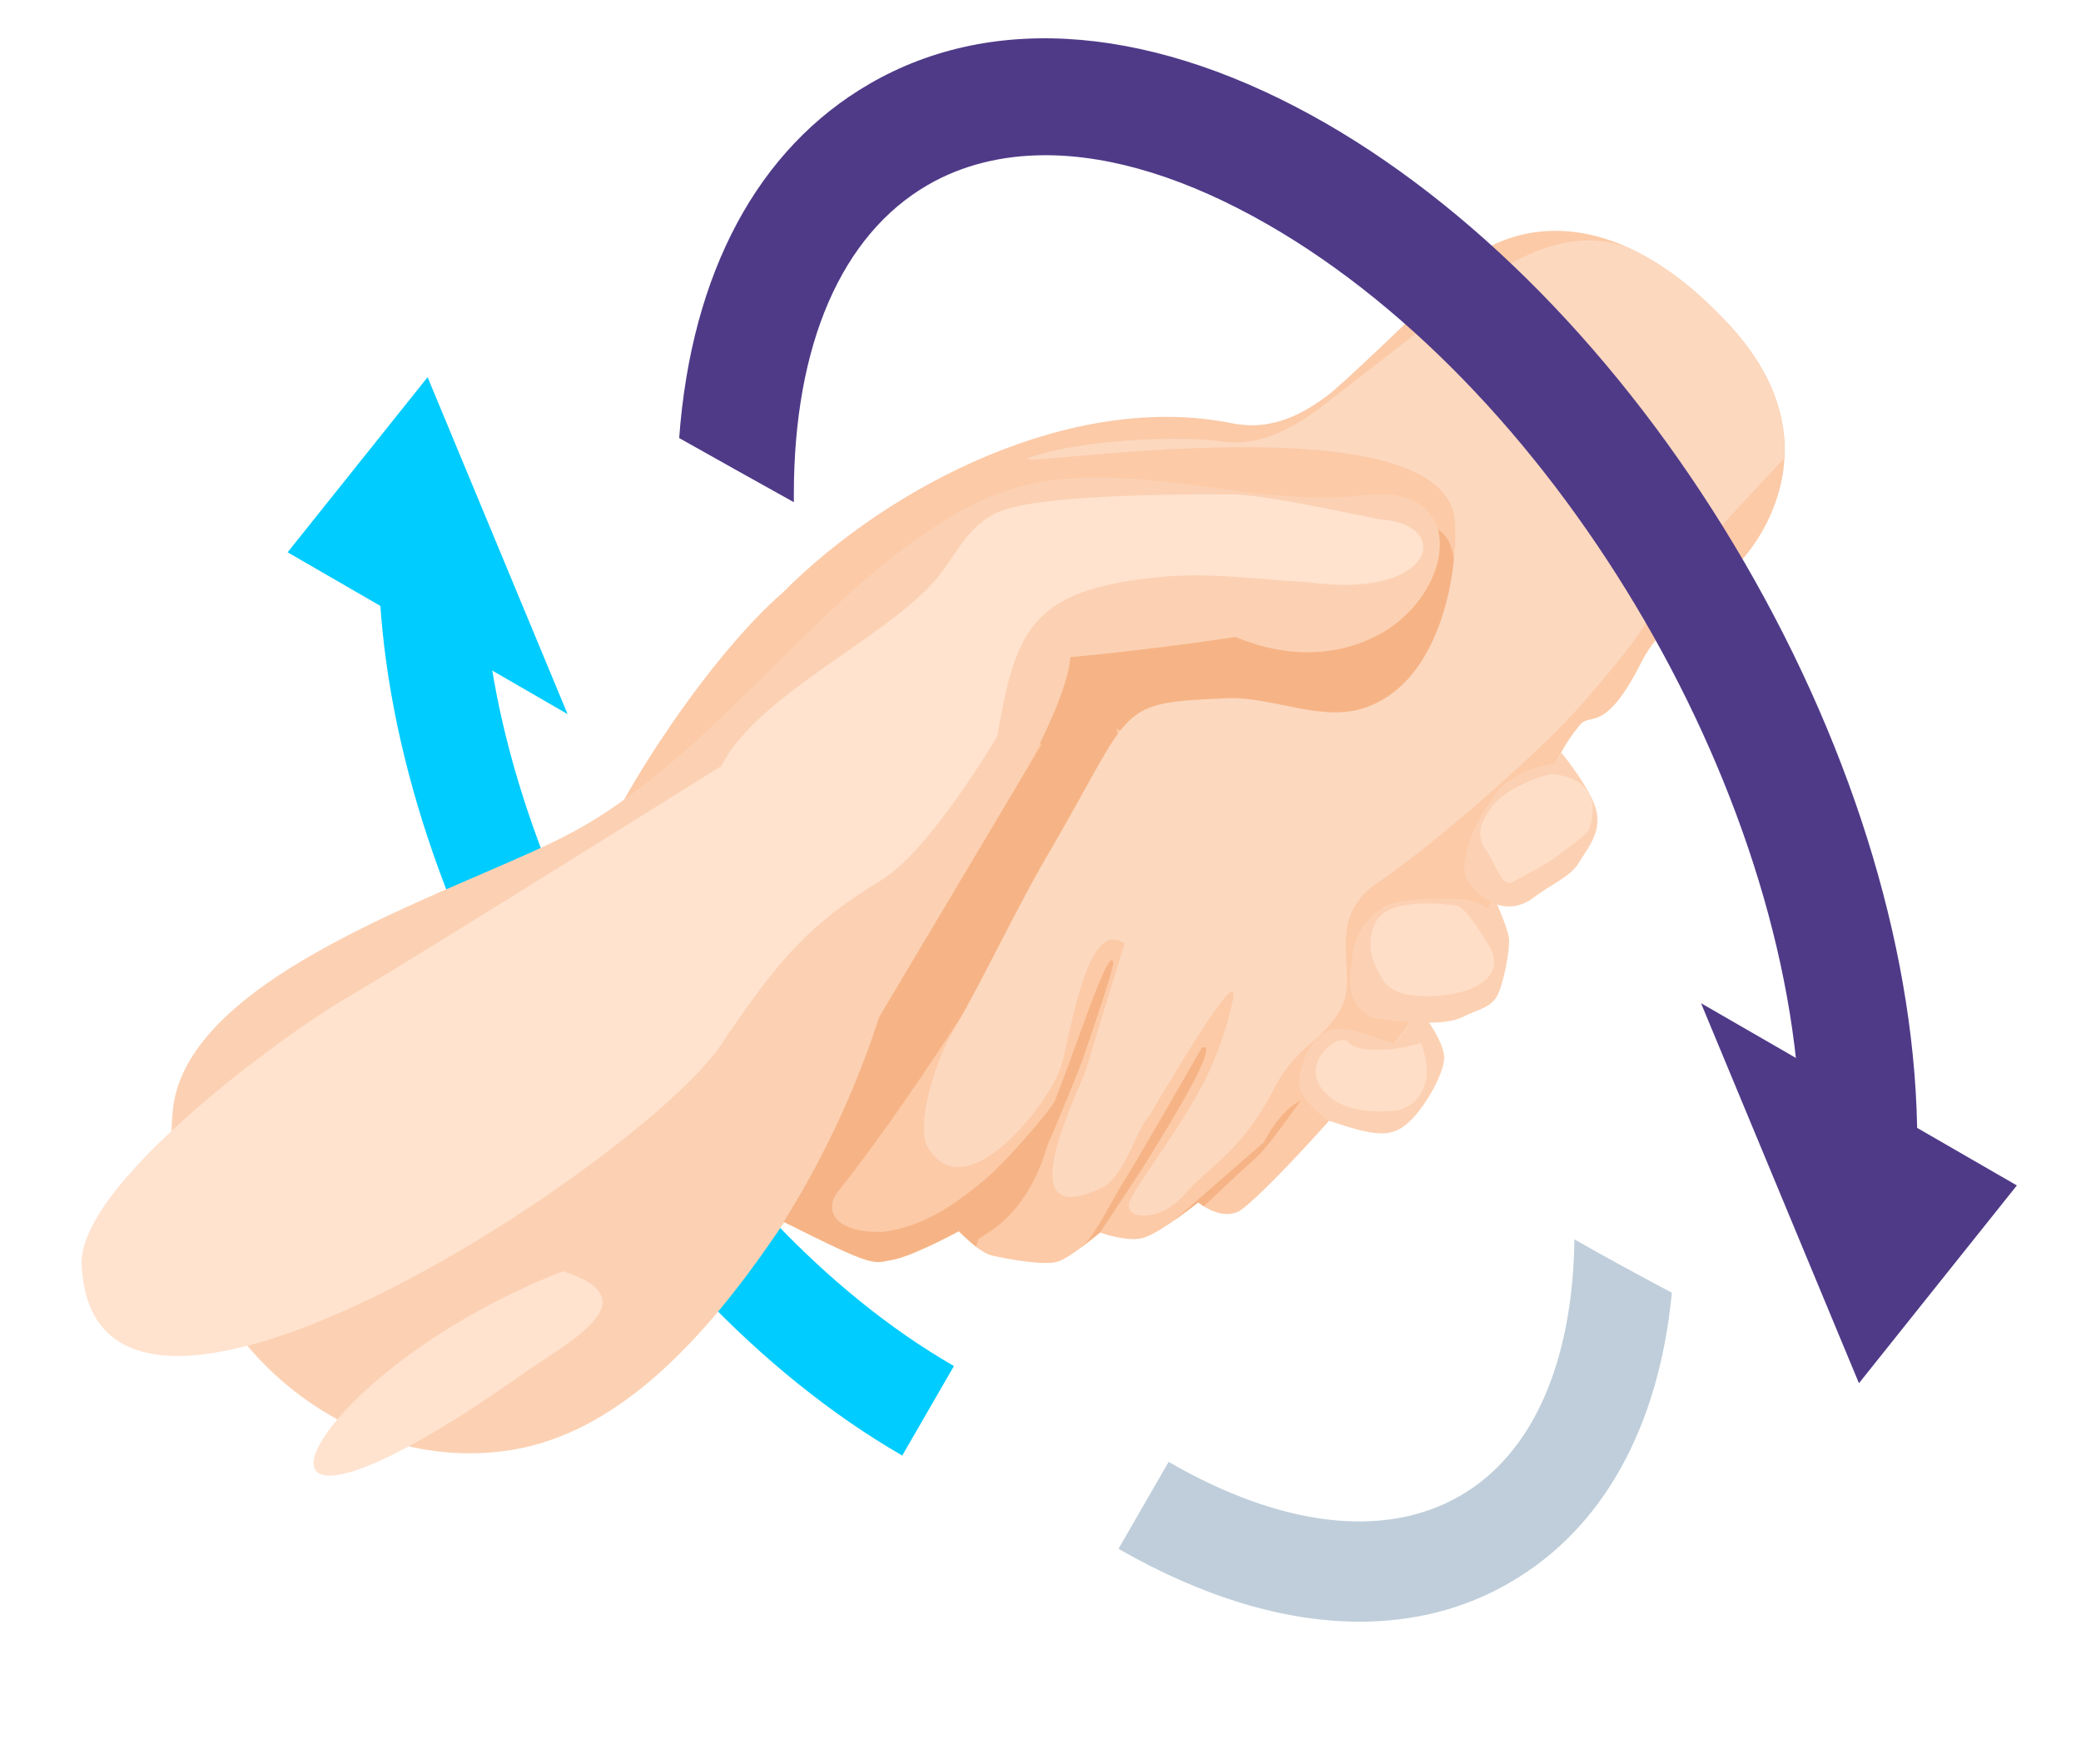 <svg xmlns="http://www.w3.org/2000/svg" width="105" height="89" viewBox="0 0 105 89" fill="none"><path d="M90.038 23.102C89.891 25.997 88.118 27.998 87.875 28.264C87.853 28.286 87.845 28.293 87.845 28.293C85.379 30.243 83.525 32.001 82.868 33.315C80.97 37.111 80.246 35.893 79.699 36.594C79.153 37.303 78.658 37.783 76.952 42.037C75.254 46.291 72.868 49.083 71.081 51.667C69.294 54.26 63.378 60.758 62.433 61.15C61.48 61.541 60.468 60.662 60.468 60.662C60.468 60.662 58.467 62.28 57.618 62.472C56.776 62.656 55.513 62.184 55.513 62.184C55.513 62.184 54.021 63.461 53.342 63.661C52.655 63.867 50.705 63.498 50.048 63.343C49.745 63.277 49.361 63.004 49.044 62.738C48.674 62.427 48.386 62.125 48.386 62.125C48.386 62.125 46.215 63.306 45.122 63.55C44.029 63.794 42.641 63.077 38.025 60.766C37.737 60.618 37.478 60.419 37.264 60.175C33.897 56.482 37.508 42.17 37.508 42.17C21.168 57.06 32.444 36.028 39.472 29.918C44.91 24.453 54.151 19.744 62.145 21.351C63.467 21.61 64.966 21.477 66.982 19.956C67.735 19.387 70.859 16.403 74.485 12.866C74.485 12.866 74.508 12.851 74.537 12.822C74.81 12.622 76.103 11.758 78.104 11.655C80.364 11.544 83.54 12.408 87.188 16.315C89.514 18.803 90.142 21.152 90.046 23.094L90.038 23.102Z" fill="#FCCAA7"></path><path d="M72.088 26.595C72.088 26.595 74.254 26.398 73.072 31.962C72.26 33.934 70.797 37.695 68.936 37.673C67.083 37.651 62.043 36.836 62.043 36.836C62.043 36.836 58.685 37.614 58.153 37.673C57.614 37.732 55.115 35.184 53.224 37.215C51.334 39.245 49.199 31.203 53.002 30.029C56.806 28.855 72.088 26.595 72.088 26.595Z" fill="#F6B486"></path><path d="M14.512 27.865L21.575 19.029L28.638 36.028L14.512 27.865Z" fill="#00CCFF"></path><path d="M19.163 25.716C20.88 26.671 22.619 27.626 24.335 28.603C24.661 43.518 35.202 61.473 48.132 68.92L45.524 73.436C38.418 69.332 31.79 62.363 26.813 53.809C21.836 45.233 19.098 36.05 19.098 27.908C19.098 27.17 19.12 26.432 19.163 25.716Z" fill="#00CCFF"></path><path d="M70.343 31.528C69.43 32.218 66.542 33.883 62.33 32.134C62.33 32.134 58.52 32.735 54 33.156C54 33.156 54.055 34.661 51.707 38.967C49.358 43.272 48.586 47.022 47.375 48.839C42.272 56.524 35.764 71.877 25.441 73.21C16.168 74.407 7.864 65.883 8.706 56.135C9.275 48.968 23.767 44.811 29.038 41.904C36.656 37.704 42.154 28.64 49.613 25.214C55.658 22.463 62.622 25.72 68.718 24.992C73.781 24.345 73.537 29.126 70.343 31.528Z" fill="#FCD1B3"></path><path d="M55.984 35.572C57.225 39.229 56.113 39.425 55.005 41.123C51.15 47.04 46.647 54.61 42.286 60.116C41.555 61.039 42.074 62.217 44.556 62.151C46.646 61.89 48.263 60.69 49.584 59.605C50.906 58.519 53.098 55.847 53.194 55.596C53.29 55.345 53.091 60.19 49.797 62.236C49.539 62.398 49.288 62.553 49.036 62.716C48.667 62.405 48.379 62.103 48.379 62.103C48.379 62.103 46.208 63.292 45.115 63.535C44.022 63.779 44.166 63.968 39.542 61.649C39.856 61.08 42.466 57.188 44.36 51.311L54.352 34.527L55.984 35.572Z" fill="#F6B486"></path><path d="M49.251 62.9C49.251 62.9 49.827 61.032 50.359 60.589C50.89 60.145 51.843 59.503 52.205 59.067C52.574 58.632 54.516 53.802 54.612 53.499C54.709 53.196 56.2 48.95 56.163 48.573C56.126 48.196 55.809 48.514 54.819 51.239C53.83 53.964 52.404 57.915 51.858 58.521C51.311 59.126 48.379 62.117 48.379 62.117L49.251 62.907V62.9Z" fill="#F6B486"></path><path d="M60.646 52.849C60.646 52.849 57.492 58.358 56.813 59.422C56.126 60.485 55.188 62.516 54.494 62.974L55.506 62.176C55.506 62.176 57.515 59.178 57.95 58.447C58.386 57.716 61.724 52.48 60.646 52.849Z" fill="#F6B486"></path><path d="M60.735 60.862C60.735 60.862 62.82 58.888 63.389 58.4C63.958 57.913 65.631 55.515 65.631 55.515C65.631 55.515 64.633 55.941 63.776 57.626C63.185 58.143 59.236 61.578 59.236 61.578L60.462 60.663L60.735 60.862Z" fill="#F6B486"></path><path d="M54.863 35.981L54.996 35.834C54.996 35.834 54.952 35.885 54.863 35.981Z" fill="#FCD1B3"></path><path d="M62.248 24.948C64.102 24.97 69.264 26.181 69.774 26.218C73.338 26.533 72.313 30.286 65.963 29.364C63.977 29.291 61.126 28.832 58.319 29.128C52.025 29.791 51.24 31.796 50.322 37.119H50.329C50.317 37.139 46.96 42.877 44.49 44.388C40.799 46.636 39.305 48.397 36.563 52.436C33.117 58.179 4.936 76.871 4.128 63.958C3.686 59.886 14.46 52.11 17.369 50.419C19.771 49.033 30.805 42.147 36.399 38.648C38.122 35.211 44.168 32.445 46.917 29.578C48.22 28.219 48.776 26.29 50.779 25.686C53.305 24.919 60.387 24.926 62.248 24.948Z" fill="#FFE3CF"></path><path d="M28.405 64.14C14.831 69.418 9.542 81.201 26.353 69.334C28.607 67.732 32.951 65.579 28.405 64.14Z" fill="#FFE3CF"></path><path d="M74.443 14.491C76.816 12.645 79.853 11.333 82.54 12.683C83.959 13.396 85.518 14.542 87.173 16.315C89.498 18.802 90.127 21.149 90.031 23.091C90.031 23.093 90.032 23.095 90.034 23.097C90.037 23.099 90.037 23.104 90.034 23.107C86.595 26.789 83.924 29.697 83.651 30.324C82.993 31.853 81.251 33.869 79.973 35.346C77.761 37.904 72.433 42.549 69.552 44.504C66.594 46.517 68.779 49.135 67.556 51.077C66.589 52.612 65.352 52.841 64.294 54.909C62.637 58.145 61.032 58.792 59.772 60.258C58.513 61.723 56.599 61.549 57.005 60.596C57.411 59.643 59.904 56.462 60.986 54.119C61.692 52.59 62.049 51.198 62.211 50.415C62.677 48.176 58.013 56.301 57.958 56.35C57.404 56.837 56.745 59.377 55.593 59.931C50.673 62.265 54.5 54.975 54.841 53.824C55.481 51.668 56.673 47.825 56.737 47.621C56.738 47.618 56.742 47.619 56.744 47.622C56.745 47.625 56.749 47.625 56.751 47.623L56.751 47.623C56.753 47.621 56.752 47.618 56.75 47.616C54.816 46.186 54.018 52.301 53.519 53.861C52.958 55.616 48.732 61.127 46.806 57.871C46.186 56.815 47.183 53.61 47.965 52.251C49.898 48.895 51.149 46.029 53.155 42.628C57.254 35.564 56.299 35.456 61.938 35.228C64.195 35.137 66.673 36.459 68.884 35.703C72.82 34.357 73.585 28.541 73.407 26.285C72.861 19.377 46.204 24.538 52.913 22.806C55.425 22.156 59.723 21.986 61.717 22.274C63.592 22.552 65.366 21.549 66.863 20.385L74.443 14.491Z" fill="#FCD8BF"></path><path d="M78.474 38.522C78.474 38.522 76.472 38.736 75.527 39.984C74.582 41.232 74.117 42.244 73.91 43.44C73.703 44.637 74.781 45.242 75.261 45.515C75.741 45.789 76.591 45.892 77.366 45.294C78.141 44.696 79.264 44.216 79.648 43.551C80.032 42.886 80.763 42.111 80.571 41.011C80.379 39.903 78.769 37.96 78.769 37.96L78.474 38.529V38.522Z" fill="#FCD1B3"></path><path d="M75.062 45.855C75.062 45.855 74.619 45.405 73.585 45.368C72.551 45.331 70.601 45.279 69.796 45.774C68.984 46.269 68.319 47.199 68.238 48.241C68.157 49.282 67.743 50.486 69.213 51.35C72.447 51.822 73.4 51.527 73.924 51.254C74.449 50.98 75.195 50.855 75.527 50.272C75.859 49.688 76.199 47.901 76.14 47.354C76.081 46.808 75.387 45.279 75.387 45.279L75.054 45.863L75.062 45.855Z" fill="#FCD1B3"></path><path d="M67.056 56.556C67.056 56.556 65.476 55.478 65.543 54.562C65.609 53.647 66.207 52 67.418 51.918C68.63 51.837 70.24 52.805 70.402 52.59C70.564 52.384 71.628 50.899 71.628 50.899C71.628 50.899 72.876 52.517 72.869 53.351C72.869 54.186 71.835 56.002 70.978 56.711C70.121 57.428 69.309 57.295 67.064 56.549L67.056 56.556Z" fill="#FCD1B3"></path><path d="M78.215 39.061C78.215 39.061 76.118 39.563 75.231 40.76C74.345 41.956 74.729 42.539 75.061 43.005C75.401 43.47 75.785 44.821 76.324 44.496C76.864 44.179 78.045 43.595 78.422 43.293C78.798 42.99 80.002 42.192 80.165 41.86C80.32 41.535 80.6 40.353 79.936 39.703C79.271 39.053 78.222 39.053 78.222 39.053L78.215 39.061Z" fill="#FFDEC7"></path><path d="M74.988 47.495C74.988 47.495 73.991 45.759 73.482 45.693C72.972 45.626 70.151 45.25 69.464 46.453C68.777 47.657 69.376 48.787 69.782 49.444C70.188 50.094 71.181 50.404 72.941 50.197C74.701 49.99 76.096 49.046 74.988 47.502V47.495Z" fill="#FFDEC7"></path><path d="M68.77 52.938C68.249 52.779 68.305 52.834 67.987 52.553C67.669 52.273 67.005 52.775 66.709 53.152C66.414 53.536 66.013 54.45 67.108 55.352C68.203 56.255 70.062 56.069 70.439 56.025C70.815 55.988 71.62 55.655 71.901 54.673C72.182 53.691 71.68 52.62 71.68 52.62C71.68 52.62 70.431 53.1 68.77 52.93C68.77 52.93 69.291 53.096 68.77 52.938Z" fill="#FFDEC7"></path><path d="M90.855 57.749C90.855 57.749 90.855 57.675 90.855 57.651C90.855 40.66 78.817 19.869 63.984 11.337C59.938 9.008 56.114 7.831 52.755 7.831C50.573 7.831 48.562 8.322 46.822 9.327C42.457 11.852 40.055 17.393 40.055 24.945C40.055 25.067 40.055 25.19 40.055 25.337C38.118 24.258 36.181 23.179 34.269 22.101C34.882 13.765 38.24 7.488 43.879 4.227C50.18 0.574 58.369 1.31 66.926 6.238C74.943 10.871 82.421 18.742 88.035 28.401C93.65 38.086 96.739 48.457 96.739 57.651C96.739 58.779 96.69 59.857 96.592 60.912C94.655 59.906 92.743 58.828 90.83 57.749H90.855Z" fill="#4F3A88"></path><path d="M101.764 59.808L93.796 69.787L85.828 50.614L101.764 59.808Z" fill="#4F3A88"></path><path d="M58.956 73.75C64.65 77.049 69.881 77.658 73.663 75.473C77.318 73.372 79.356 68.771 79.44 62.531C81.058 63.456 82.697 64.338 84.356 65.221C83.705 72.028 80.848 77.154 76.184 79.843C73.915 81.167 71.352 81.818 68.599 81.818C64.818 81.818 60.679 80.578 56.435 78.141L58.956 73.771V73.75Z" fill="#BFCEDA"></path></svg>